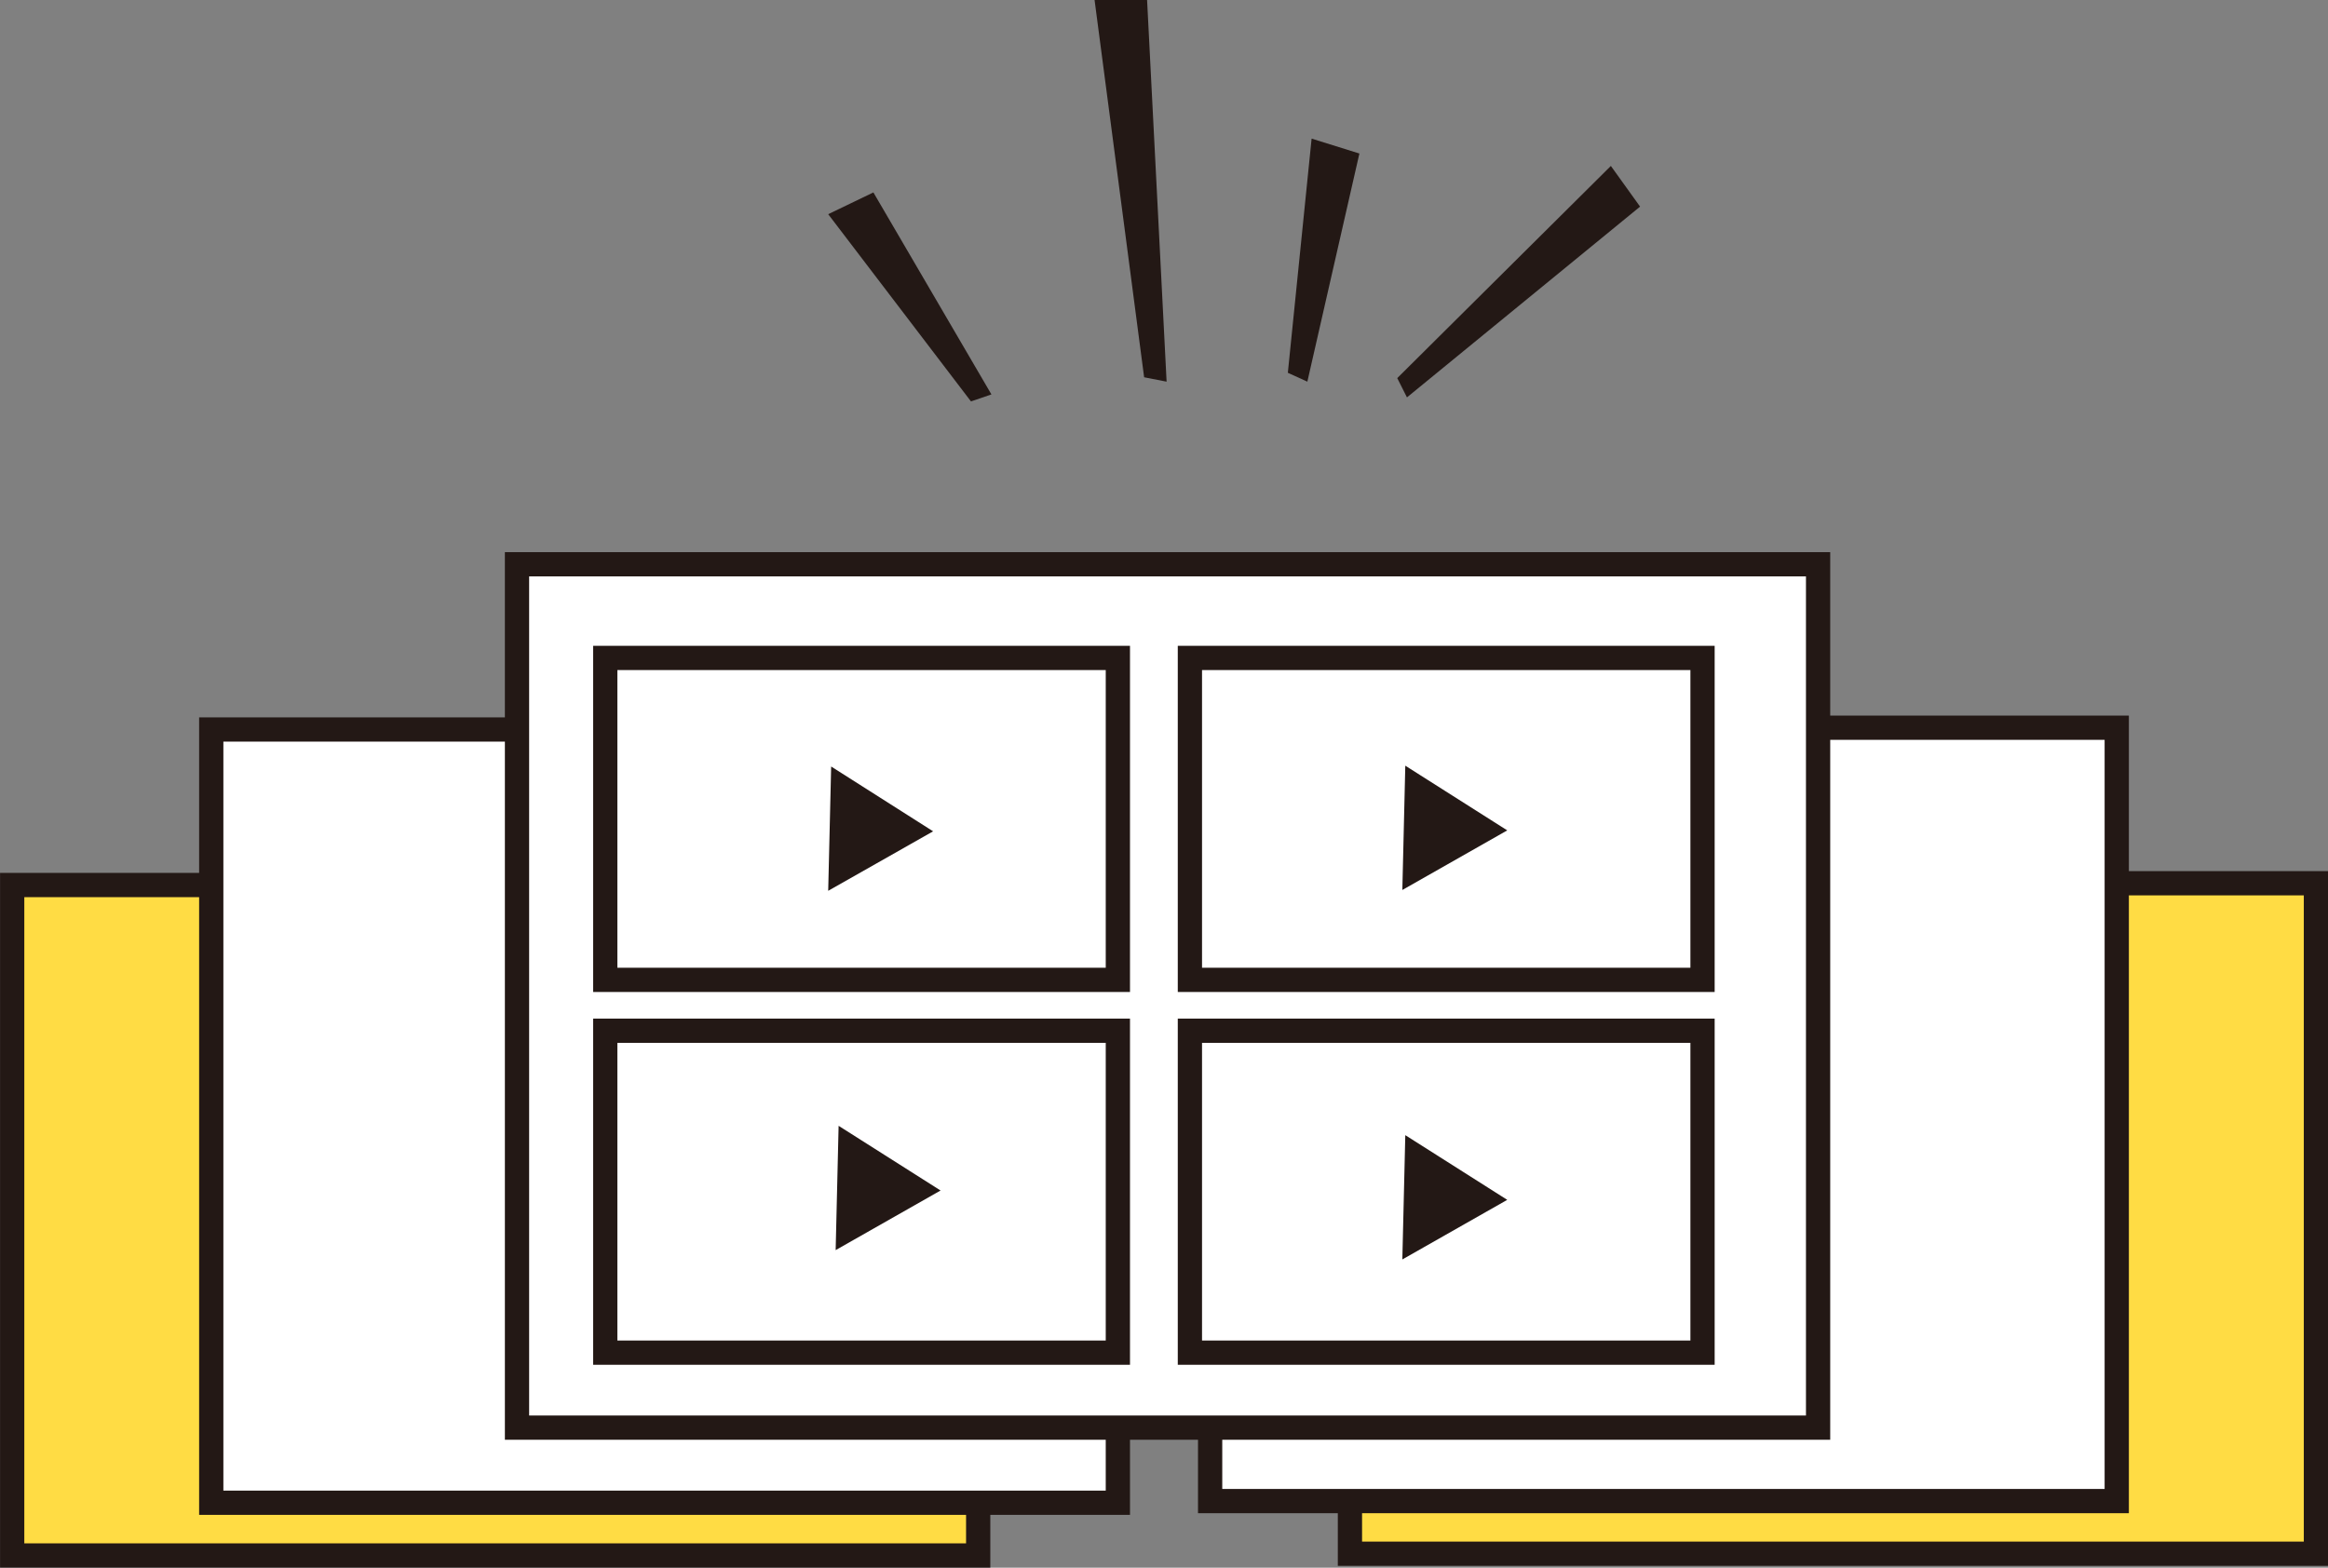<?xml version="1.0" encoding="UTF-8"?>
<svg id="_レイヤー_2" data-name="レイヤー 2" xmlns="http://www.w3.org/2000/svg" viewBox="0 0 196.82 132.55">
  <rect x="0" y="0" width="196.82" height="132.55" fill="#808080" stroke="none"/>
  <defs>
    <style>
      .cls-1 {
        fill: #ffdc44;
      }

      .cls-1, .cls-2 {
        stroke: #231815;
        stroke-miterlimit: 10;
        stroke-width: 2.05px;
      }

      .cls-2 {
        fill: #fff;
      }

      .cls-3 {
        fill: #231815;
      }
    </style>
  </defs>
  <g id="_レイヤー_1-2" data-name="レイヤー 1">
    <g>
      <polyline class="cls-1" points="178.96 74.68 195.8 74.68 195.8 131.37 114.13 131.37 114.13 126.92"/>
      <polyline class="cls-1" points="17.86 74.83 1.03 74.83 1.03 131.52 82.7 131.52 82.7 127.06"/>
      <polyline class="cls-2" points="153.71 61.53 178.96 61.53 178.96 126.92 102.31 126.92 102.31 120.31"/>
      <polyline class="cls-2" points="43.11 61.68 17.86 61.68 17.86 127.06 94.51 127.06 94.51 120.45"/>
      <rect class="cls-2" x="43.71" y="47.71" width="110" height="73"/>
      <rect class="cls-2" x="51.17" y="55.63" width="43.34" height="27.22"/>
      <rect class="cls-2" x="100.6" y="55.63" width="43.34" height="27.22"/>
      <rect class="cls-2" x="51.17" y="87.15" width="43.34" height="27.22"/>
      <rect class="cls-2" x="100.6" y="87.15" width="43.34" height="27.22"/>
      <polygon class="cls-3" points="70.27 64.81 78.89 70.29 70.02 75.32 70.27 64.81"/>
      <polygon class="cls-3" points="118.81 95.98 127.43 101.45 118.56 106.49 118.81 95.98"/>
      <polygon class="cls-3" points="118.81 64.74 127.43 70.21 118.56 75.25 118.81 64.74"/>
      <polygon class="cls-3" points="70.9 95.19 79.52 100.66 70.65 105.7 70.9 95.19"/>
      <polygon class="cls-3" points="96.73 31.9 92.54 0 96.98 0 98.63 32.27 96.73 31.9"/>
      <polygon class="cls-3" points="82.09 33.94 70.02 18.11 73.84 16.27 83.82 33.35 82.09 33.94"/>
      <polygon class="cls-3" points="118.13 31.97 136.19 14.03 138.66 17.47 118.95 33.6 118.13 31.97"/>
      <polygon class="cls-3" points="108.88 31.52 110.89 11.72 114.93 12.98 110.53 32.27 108.88 31.52"/>
    </g>
  </g>
</svg>